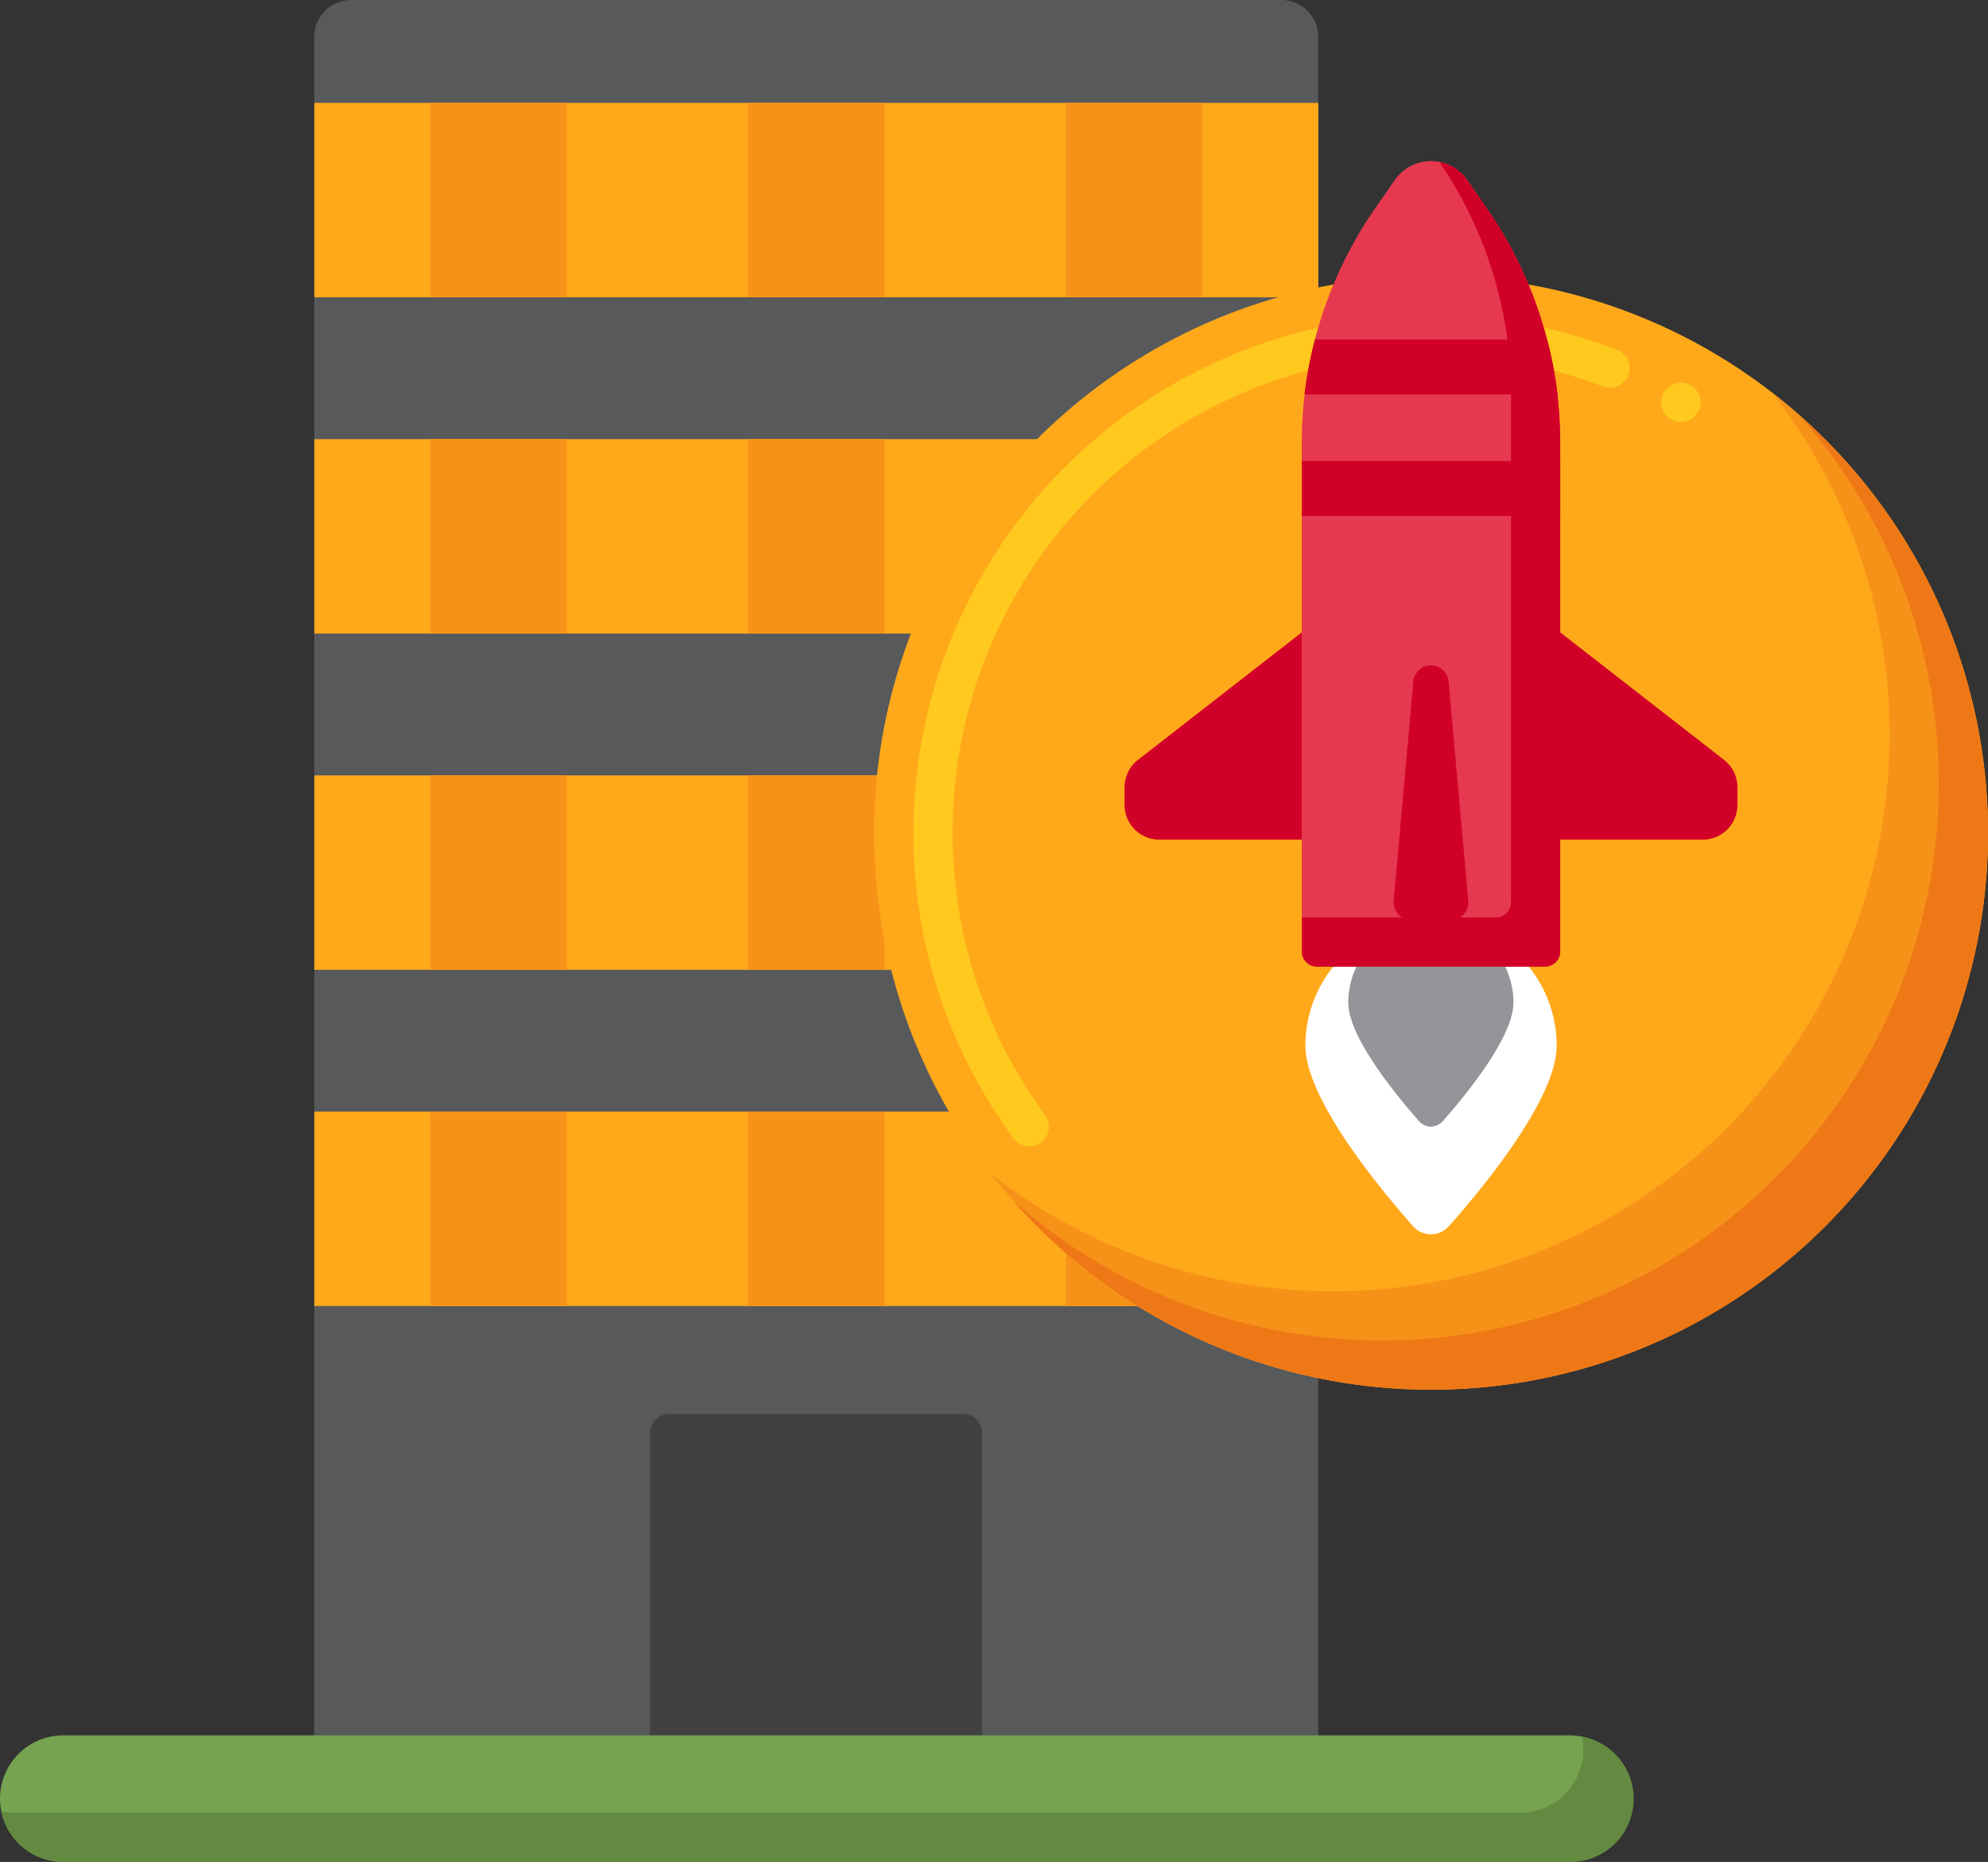 <svg xmlns="http://www.w3.org/2000/svg" width="53.466" height="50.085" viewBox="0 0 53.466 50.085">
  <rect x="0" y="0" width="53.466" height="50.085" fill="#333333" stroke="none"/>
  <g id="office_10737720" transform="translate(-27.033 -33.416)">
    <g id="Group_61" data-name="Group 61" transform="translate(27.033 33.416)">
      <g id="Group_56" data-name="Group 56" transform="translate(8.455)">
        <g id="Group_55" data-name="Group 55">
          <g id="Group_42" data-name="Group 42">
            <g id="Group_41" data-name="Group 41">
              <g id="Group_40" data-name="Group 40">
                <g id="Group_24" data-name="Group 24" transform="translate(0)">
                  <g id="Group_23" data-name="Group 23">
                    <g id="Group_22" data-name="Group 22">
                      <path id="Path_111" data-name="Path 111" d="M85.963,80.1h-27V34.407a.991.991,0,0,1,.991-.991H84.972a.991.991,0,0,1,.991.991Z" transform="translate(-58.966 -33.416)" fill="#58595b"/>
                    </g>
                  </g>
                </g>
                <g id="Group_27" data-name="Group 27" transform="translate(9.035 38.038)">
                  <g id="Group_26" data-name="Group 26" transform="translate(0 0)">
                    <g id="Group_25" data-name="Group 25">
                      <path id="Path_112" data-name="Path 112" d="M101.523,177.082H93.587a.5.5,0,0,0-.5.5v8.146h8.926v-8.146A.5.5,0,0,0,101.523,177.082Z" transform="translate(-93.092 -177.082)" fill="#414042"/>
                    </g>
                  </g>
                </g>
                <g id="Group_30" data-name="Group 30" transform="translate(0 2.768)">
                  <g id="Group_29" data-name="Group 29">
                    <g id="Group_28" data-name="Group 28">
                      <path id="Path_113" data-name="Path 113" d="M58.966,43.872h27V49.1h-27Z" transform="translate(-58.966 -43.872)" fill="#ffa91a"/>
                    </g>
                  </g>
                </g>
                <g id="Group_33" data-name="Group 33" transform="translate(0 11.813)">
                  <g id="Group_32" data-name="Group 32">
                    <g id="Group_31" data-name="Group 31">
                      <path id="Path_114" data-name="Path 114" d="M58.966,78.033h27v5.23h-27Z" transform="translate(-58.966 -78.033)" fill="#ffa91a"/>
                    </g>
                  </g>
                </g>
                <g id="Group_36" data-name="Group 36" transform="translate(0 20.858)">
                  <g id="Group_35" data-name="Group 35">
                    <g id="Group_34" data-name="Group 34">
                      <path id="Path_115" data-name="Path 115" d="M58.966,112.194h27v5.23h-27Z" transform="translate(-58.966 -112.194)" fill="#ffa91a"/>
                    </g>
                  </g>
                </g>
                <g id="Group_39" data-name="Group 39" transform="translate(0 29.902)">
                  <g id="Group_38" data-name="Group 38" transform="translate(0 0)">
                    <g id="Group_37" data-name="Group 37">
                      <path id="Path_116" data-name="Path 116" d="M58.966,146.354h27v5.23h-27Z" transform="translate(-58.966 -146.354)" fill="#ffa91a"/>
                    </g>
                  </g>
                </g>
              </g>
            </g>
          </g>
          <g id="Group_43" data-name="Group 43" transform="translate(3.116 2.768)">
            <path id="Path_117" data-name="Path 117" d="M70.733,43.872H74.4V49.1H70.733Z" transform="translate(-70.733 -43.872)" fill="#f79219"/>
          </g>
          <g id="Group_44" data-name="Group 44" transform="translate(11.666 2.768)">
            <path id="Path_118" data-name="Path 118" d="M103.027,43.872h3.665V49.1h-3.665Z" transform="translate(-103.027 -43.872)" fill="#f79219"/>
          </g>
          <g id="Group_45" data-name="Group 45" transform="translate(20.217 2.768)">
            <path id="Path_119" data-name="Path 119" d="M135.322,43.872h3.665V49.1h-3.665Z" transform="translate(-135.322 -43.872)" fill="#f79219"/>
          </g>
          <g id="Group_46" data-name="Group 46" transform="translate(3.116 11.813)">
            <path id="Path_120" data-name="Path 120" d="M70.733,78.033H74.4v5.23H70.733Z" transform="translate(-70.733 -78.033)" fill="#f79219"/>
          </g>
          <g id="Group_47" data-name="Group 47" transform="translate(11.666 11.813)">
            <path id="Path_121" data-name="Path 121" d="M103.027,78.033h3.665v5.23h-3.665Z" transform="translate(-103.027 -78.033)" fill="#f79219"/>
          </g>
          <g id="Group_48" data-name="Group 48" transform="translate(20.217 11.813)">
            <path id="Path_122" data-name="Path 122" d="M135.322,78.033h3.665v5.23h-3.665Z" transform="translate(-135.322 -78.033)" fill="#f79219"/>
          </g>
          <g id="Group_49" data-name="Group 49" transform="translate(3.116 20.858)">
            <path id="Path_123" data-name="Path 123" d="M70.733,112.194H74.4v5.23H70.733Z" transform="translate(-70.733 -112.194)" fill="#f79219"/>
          </g>
          <g id="Group_50" data-name="Group 50" transform="translate(11.666 20.858)">
            <path id="Path_124" data-name="Path 124" d="M103.027,112.194h3.665v5.23h-3.665Z" transform="translate(-103.027 -112.194)" fill="#f79219"/>
          </g>
          <g id="Group_51" data-name="Group 51" transform="translate(20.217 20.858)">
            <path id="Path_125" data-name="Path 125" d="M135.322,112.194h3.665v5.23h-3.665Z" transform="translate(-135.322 -112.194)" fill="#f79219"/>
          </g>
          <g id="Group_52" data-name="Group 52" transform="translate(3.116 29.902)">
            <path id="Path_126" data-name="Path 126" d="M70.733,146.354H74.4v5.23H70.733Z" transform="translate(-70.733 -146.354)" fill="#f79219"/>
          </g>
          <g id="Group_53" data-name="Group 53" transform="translate(11.666 29.902)">
            <path id="Path_127" data-name="Path 127" d="M103.027,146.354h3.665v5.23h-3.665Z" transform="translate(-103.027 -146.354)" fill="#f79219"/>
          </g>
          <g id="Group_54" data-name="Group 54" transform="translate(20.217 29.902)">
            <path id="Path_128" data-name="Path 128" d="M135.322,146.354h3.665v5.23h-3.665Z" transform="translate(-135.322 -146.354)" fill="#f79219"/>
          </g>
        </g>
      </g>
      <g id="Group_59" data-name="Group 59" transform="translate(0 46.68)">
        <g id="Group_58" data-name="Group 58">
          <g id="Group_57" data-name="Group 57">
            <path id="Path_129" data-name="Path 129" d="M28.736,213.126h40.5a1.7,1.7,0,1,0,0-3.405h-40.5a1.7,1.7,0,1,0,0,3.405Z" transform="translate(-27.033 -209.721)" fill="#76a34f"/>
          </g>
        </g>
      </g>
      <g id="Group_60" data-name="Group 60" transform="translate(0.035 46.714)">
        <path id="Path_130" data-name="Path 130" d="M69.678,209.852a1.7,1.7,0,0,1-1.668,2.047h-40.5a1.711,1.711,0,0,1-.344-.035,1.7,1.7,0,0,0,1.668,1.359h40.5a1.7,1.7,0,0,0,.344-3.371Z" transform="translate(-27.165 -209.852)" fill="#648940"/>
      </g>
    </g>
    <g id="Group_100" data-name="Group 100" transform="translate(50.54 37.75)">
      <g id="Group_62" data-name="Group 62" transform="translate(0 3.088)">
        <circle id="Ellipse_11" data-name="Ellipse 11" cx="14.979" cy="14.979" r="14.979" fill="#ffa91a"/>
      </g>
      <g id="Group_64" data-name="Group 64" transform="translate(1.06 4.148)">
        <g id="Group_63" data-name="Group 63">
          <path id="Path_131" data-name="Path 131" d="M122.936,87.805a.524.524,0,0,1-.426-.217,13.792,13.792,0,0,1-2.69-8.215A13.922,13.922,0,0,1,138.743,66.38a.528.528,0,0,1,.3.686.539.539,0,0,1-.683.3,12.859,12.859,0,0,0-15,19.6s0,0,0,0a.525.525,0,0,1,.1.389.532.532,0,0,1-.524.45Zm17.522-19.484a.554.554,0,0,1-.267-.072.529.529,0,0,1-.191-.725.543.543,0,0,1,.725-.191.53.53,0,0,1-.267.988Z" transform="translate(-119.82 -65.451)" fill="#ffc91d"/>
        </g>
      </g>
      <g id="Group_65" data-name="Group 65" transform="translate(3.149 6.237)">
        <path id="Path_132" data-name="Path 132" d="M148.723,73.343A14.975,14.975,0,0,1,127.71,94.356a14.976,14.976,0,1,0,21.013-21.013Z" transform="translate(-127.71 -73.343)" fill="#f79219"/>
      </g>
      <g id="Group_66" data-name="Group 66" transform="translate(3.749 6.837)">
        <path id="Path_133" data-name="Path 133" d="M151.112,75.608a14.975,14.975,0,0,1-21.137,21.137,14.976,14.976,0,1,0,21.137-21.137Z" transform="translate(-129.975 -75.608)" fill="#ef7816"/>
      </g>
      <g id="Group_99" data-name="Group 99" transform="translate(6.738)">
        <g id="Group_98" data-name="Group 98">
          <g id="Group_97" data-name="Group 97">
            <g id="Group_70" data-name="Group 70" transform="translate(4.863 20.414)">
              <g id="Group_69" data-name="Group 69">
                <g id="Group_68" data-name="Group 68">
                  <g id="Group_67" data-name="Group 67">
                    <path id="Path_134" data-name="Path 134" d="M159.632,130.267a3.378,3.378,0,0,1,6.757,0c0,1.423-1.965,3.808-2.9,4.859a.641.641,0,0,1-.961,0C161.6,134.075,159.632,131.691,159.632,130.267Z" transform="translate(-159.632 -126.889)" fill="#fff"/>
                  </g>
                </g>
              </g>
            </g>
            <g id="Group_74" data-name="Group 74" transform="translate(6.02 20.414)">
              <g id="Group_73" data-name="Group 73">
                <g id="Group_72" data-name="Group 72">
                  <g id="Group_71" data-name="Group 71">
                    <path id="Path_135" data-name="Path 135" d="M164,129.11a2.221,2.221,0,1,1,4.442,0c0,.935-1.292,2.5-1.905,3.194a.422.422,0,0,1-.631,0C165.3,131.613,164,130.045,164,129.11Z" transform="translate(-164.004 -126.889)" fill="#939598"/>
                  </g>
                </g>
              </g>
            </g>
            <g id="Group_79" data-name="Group 79" transform="translate(4.766)">
              <g id="Group_78" data-name="Group 78">
                <g id="Group_77" data-name="Group 77">
                  <g id="Group_76" data-name="Group 76">
                    <g id="Group_75" data-name="Group 75">
                      <path id="Path_136" data-name="Path 136" d="M165.807,71.454h-6.131a.41.41,0,0,1-.41-.41V57.31a11.07,11.07,0,0,1,2.024-6.328l.478-.688a1.185,1.185,0,0,1,1.946,0l.478.688a11.068,11.068,0,0,1,2.024,6.328V71.044a.41.41,0,0,1-.41.41Z" transform="translate(-159.266 -49.786)" fill="#e63950"/>
                    </g>
                  </g>
                </g>
              </g>
            </g>
            <g id="Group_80" data-name="Group 80" transform="translate(4.766 0.024)">
              <path id="Path_137" data-name="Path 137" d="M166.216,57.377a11.07,11.07,0,0,0-2.024-6.328l-.478-.688a1.17,1.17,0,0,0-.746-.485,11.049,11.049,0,0,1,1.924,6.177V69.787a.41.41,0,0,1-.41.41h-5.217v.914a.41.41,0,0,0,.41.41h6.131a.41.41,0,0,0,.41-.41Z" transform="translate(-159.266 -49.876)" fill="#d10028"/>
            </g>
            <g id="Group_82" data-name="Group 82" transform="translate(4.766 8.067)">
              <g id="Group_81" data-name="Group 81">
                <path id="Path_138" data-name="Path 138" d="M159.266,80.254h6.95v1.478h-6.95Z" transform="translate(-159.266 -80.254)" fill="#d10028"/>
              </g>
            </g>
            <g id="Group_84" data-name="Group 84" transform="translate(4.839 4.802)">
              <g id="Group_83" data-name="Group 83">
                <path id="Path_139" data-name="Path 139" d="M159.541,69.4h6.805a10.772,10.772,0,0,0-.279-1.478H159.82A10.77,10.77,0,0,0,159.541,69.4Z" transform="translate(-159.541 -67.924)" fill="#d10028"/>
              </g>
            </g>
            <g id="Group_88" data-name="Group 88" transform="translate(0 12.676)">
              <g id="Group_87" data-name="Group 87">
                <g id="Group_86" data-name="Group 86">
                  <g id="Group_85" data-name="Group 85">
                    <path id="Path_140" data-name="Path 140" d="M141.266,101.828v.477a.933.933,0,0,0,.933.933h3.833V97.662l-4.406,3.43A.932.932,0,0,0,141.266,101.828Z" transform="translate(-141.266 -97.662)" fill="#d10028"/>
                  </g>
                </g>
              </g>
            </g>
            <g id="Group_92" data-name="Group 92" transform="translate(11.716 12.676)">
              <g id="Group_91" data-name="Group 91">
                <g id="Group_90" data-name="Group 90">
                  <g id="Group_89" data-name="Group 89">
                    <path id="Path_141" data-name="Path 141" d="M190.283,101.828v.477a.933.933,0,0,1-.933.933h-3.833V97.662l4.406,3.43A.931.931,0,0,1,190.283,101.828Z" transform="translate(-185.517 -97.662)" fill="#d10028"/>
                  </g>
                </g>
              </g>
            </g>
            <g id="Group_96" data-name="Group 96" transform="translate(7.236 13.564)">
              <g id="Group_95" data-name="Group 95">
                <g id="Group_94" data-name="Group 94">
                  <g id="Group_93" data-name="Group 93">
                    <path id="Path_142" data-name="Path 142" d="M170.129,107.865h-1.059a.476.476,0,0,1-.474-.519l.529-5.9a.476.476,0,0,1,.948,0l.529,5.9A.476.476,0,0,1,170.129,107.865Z" transform="translate(-168.595 -101.014)" fill="#d10028"/>
                  </g>
                </g>
              </g>
            </g>
          </g>
        </g>
      </g>
    </g>
  </g>
</svg>
